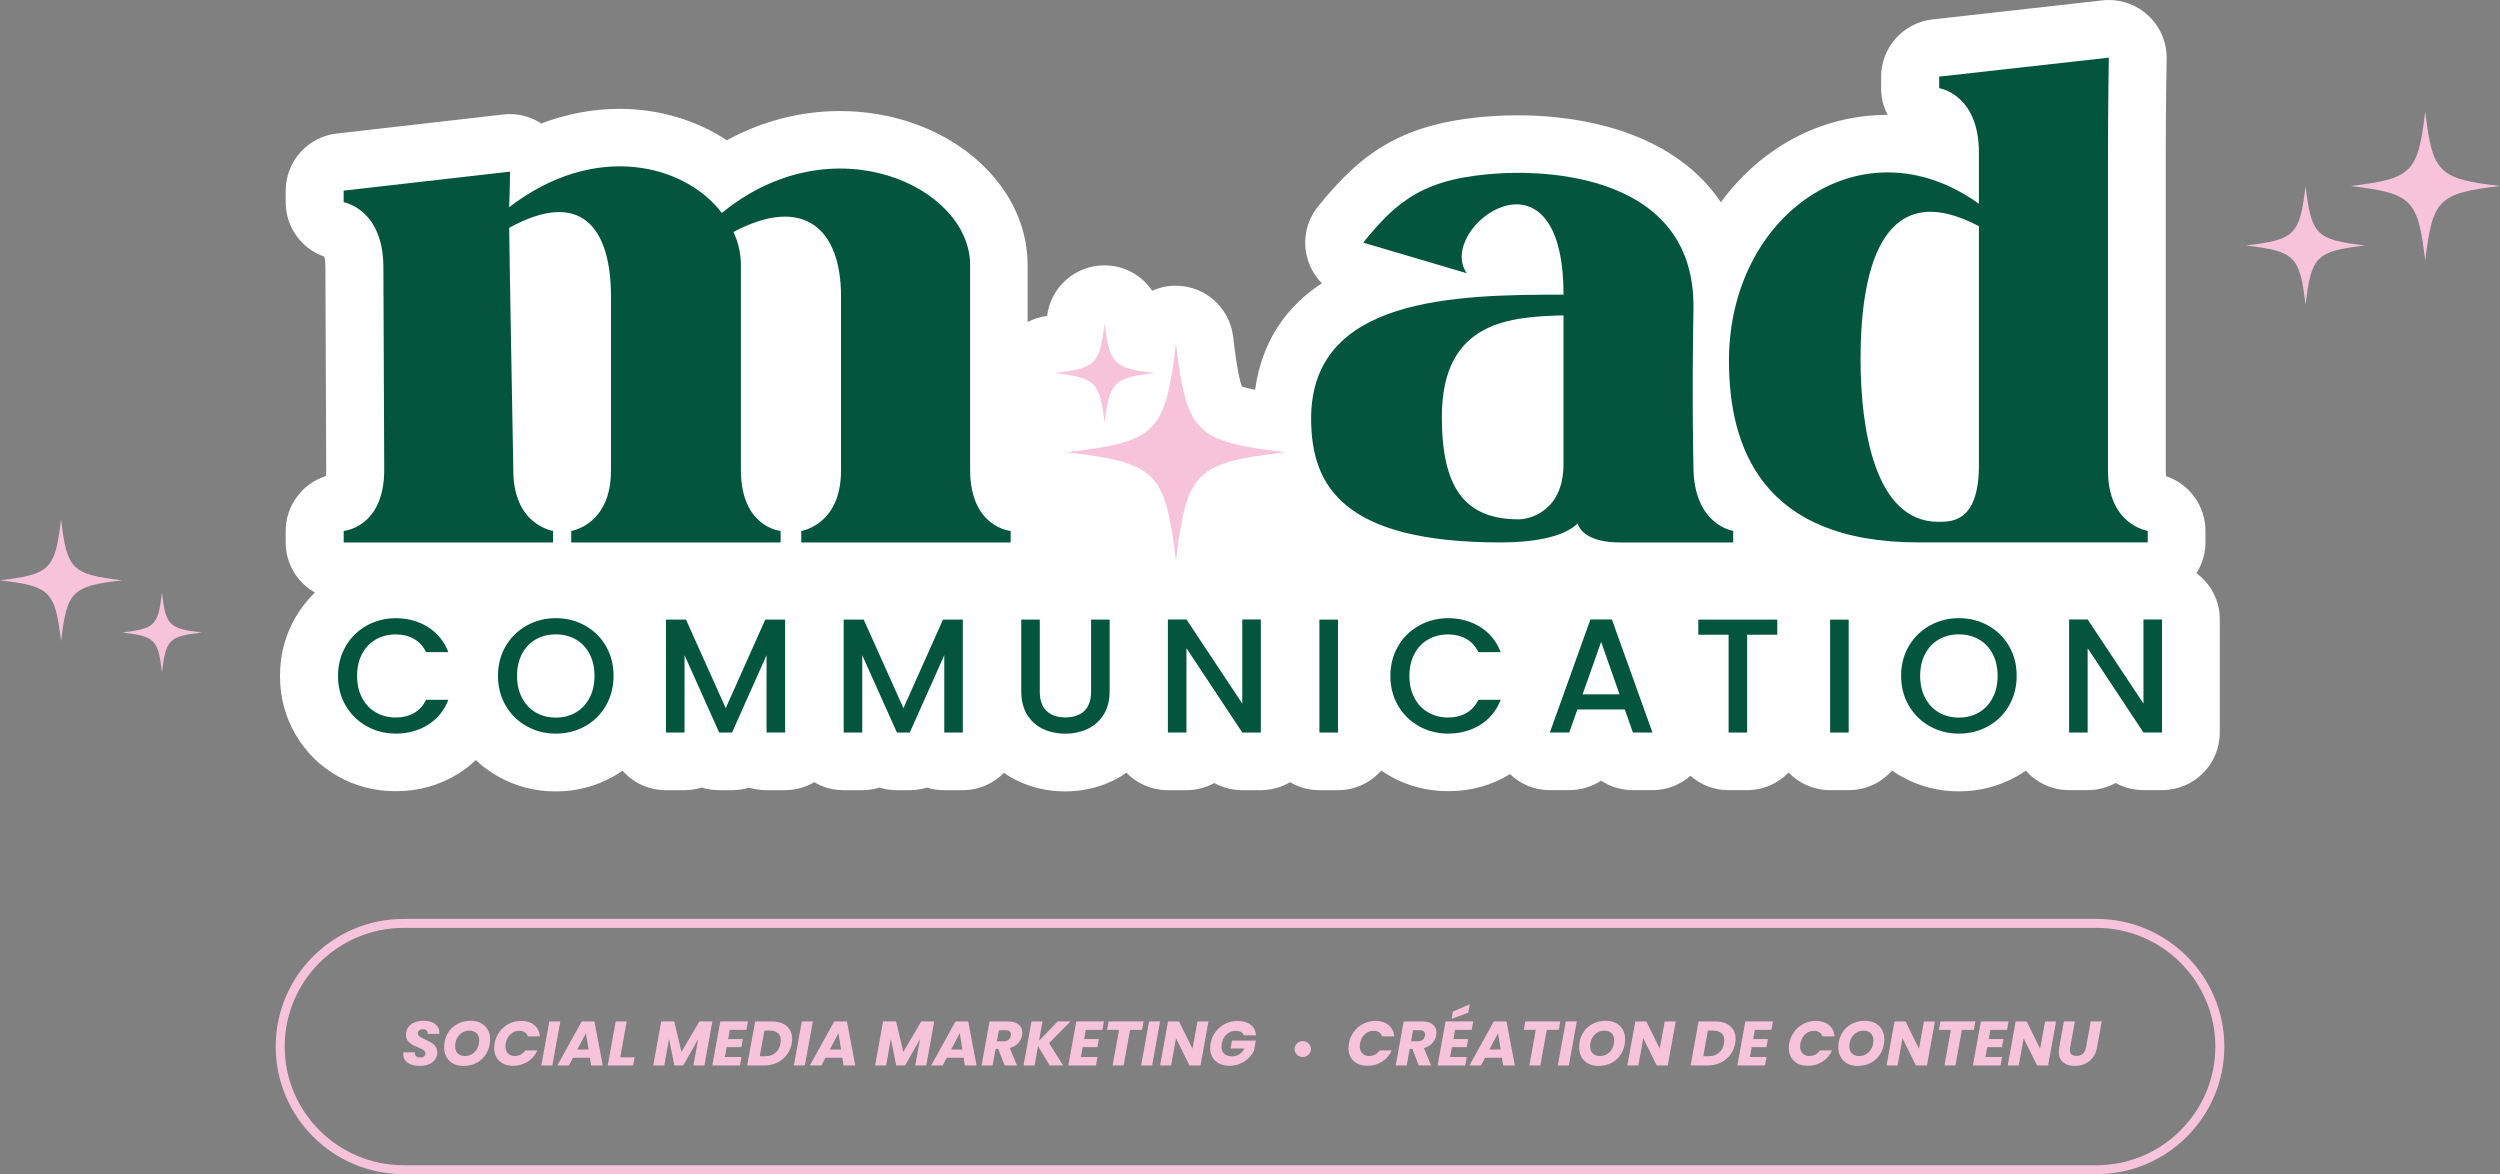 <svg width="511" height="240" viewBox="0 0 511 240" fill="none" xmlns="http://www.w3.org/2000/svg">
<rect x="0" y="0" width="511" height="240" fill="#808080" stroke="none"/>
<g clip-path="url(#clip0_13102_81)">
<path d="M453.729 126.606V149.718C453.729 156.245 448.438 161.499 441.924 161.499H438.112C436.092 161.499 434.135 160.978 432.427 160.042C430.718 160.978 428.781 161.499 426.703 161.499H422.91C419.391 161.499 416.224 159.96 414.082 157.511C413.457 157.949 412.813 158.363 412.125 158.738C408.543 160.736 404.584 161.754 400.403 161.754C396.222 161.754 392.282 160.736 388.7 158.738C388.012 158.363 387.368 157.949 386.743 157.491C384.576 159.966 381.414 161.506 377.87 161.506H374.078C370.744 161.506 367.748 160.131 365.581 157.911C363.439 160.138 360.437 161.506 357.104 161.506H353.311C350.334 161.506 347.625 160.424 345.541 158.573C343.418 160.443 340.646 161.506 337.752 161.506H333.755C331.384 161.506 329.134 160.799 327.26 159.572C325.367 160.799 323.117 161.506 320.739 161.506H316.781C313.721 161.506 310.802 160.322 308.641 158.223C304.874 160.551 300.623 161.715 296.001 161.715C291.775 161.715 287.836 160.698 284.254 158.7C283.585 158.325 282.941 157.93 282.335 157.498C280.168 159.972 277.006 161.512 273.462 161.512H269.67C267.484 161.512 265.444 160.933 263.691 159.871C261.944 160.908 259.879 161.512 257.693 161.512H253.9C251.861 161.512 249.904 160.99 248.195 160.055C246.487 160.99 244.549 161.512 242.491 161.512H238.679C235.371 161.512 232.349 160.138 230.227 157.937C229.29 158.624 228.308 159.184 227.269 159.68C224.312 161.054 221.086 161.76 217.689 161.76C214.292 161.76 211.066 161.054 208.128 159.661C207.108 159.184 206.126 158.624 205.215 157.956C203.073 160.157 200.09 161.512 196.782 161.512H192.97C191.74 161.512 190.554 161.327 189.452 160.99C188.33 161.321 187.138 161.512 185.933 161.512H183.288C182.083 161.512 180.891 161.327 179.769 160.971C178.648 161.327 177.456 161.512 176.206 161.512H172.414C170.227 161.512 168.188 160.933 166.435 159.871C164.688 160.908 162.623 161.512 160.437 161.512H156.644C155.414 161.512 154.228 161.327 153.106 160.99C151.985 161.321 150.793 161.512 149.588 161.512H146.962C145.732 161.512 144.546 161.327 143.424 160.971C142.302 161.327 141.11 161.512 139.887 161.512H136.075C132.556 161.512 129.388 159.972 127.247 157.523C126.622 157.962 125.978 158.376 125.29 158.751C121.708 160.749 117.775 161.766 113.568 161.766C109.361 161.766 105.447 160.749 101.884 158.751C100.176 157.797 98.614 156.671 97.237 155.36C96.154 156.423 94.968 157.332 93.674 158.147C89.862 160.513 85.554 161.722 80.869 161.722C76.643 161.722 72.703 160.704 69.121 158.706C65.475 156.671 62.562 153.802 60.44 150.188C58.317 146.575 57.233 142.523 57.233 138.153C57.233 133.782 58.317 129.736 60.44 126.117C61.542 124.246 62.855 122.586 64.372 121.11C60.79 119.093 58.394 115.27 58.394 110.887V108.54C58.394 103.304 61.81 98.832 66.616 97.299C66.661 96.987 66.68 96.574 66.68 96.033L66.514 54.741C66.514 53.577 66.387 52.87 66.285 52.457C61.619 50.835 58.394 46.407 58.394 41.356V38.99C58.394 33.003 62.894 27.952 68.866 27.291L102.872 23.404C103.312 23.34 103.764 23.321 104.204 23.321C106.493 23.321 108.743 23.989 110.636 25.236C115.863 23.264 121.255 22.246 126.628 22.246C134.666 22.246 142.328 24.555 148.555 28.665C155.803 24.74 163.63 22.698 171.687 22.698C192.843 22.698 210.046 36.808 210.046 54.181V65.816C211.251 65.193 212.59 64.754 214.024 64.588C214.75 58.685 219.773 54.238 225.746 54.238C229.787 54.238 233.388 56.274 235.511 59.435C236.99 58.767 238.615 58.398 240.323 58.398C243.3 58.398 246.073 59.518 248.151 61.369C250.254 63.24 251.689 65.816 252.045 68.787C252.294 70.867 253.002 76.91 253.837 78.972C254.461 79.22 255.443 79.468 256.546 79.678C257.961 69.41 263.168 62.533 270.186 57.896C268.892 56.586 267.898 54.944 267.331 53.138C266.145 49.378 266.916 45.3 269.389 42.228C278.447 30.987 287.007 24.708 306.206 23.671C307.041 23.627 308.393 23.569 310.228 23.569C319.471 23.569 336.63 25.255 347.836 36.559C349.295 38.035 350.608 39.632 351.749 41.337C359.787 30.363 371.968 23.487 385.793 23.487H385.838C384.984 21.864 384.506 19.994 384.506 18.06V15.694C384.506 9.689 389.025 4.657 394.998 3.97L429.717 0.083C430.176 0.019 430.61 0 431.05 0C433.963 0 436.799 1.081 438.986 3.073C441.503 5.337 442.899 8.582 442.861 11.966C442.842 12.068 442.676 22.297 442.676 32.87V96.192C442.676 96.688 442.721 97.064 442.759 97.337C447.489 98.915 450.797 103.387 450.797 108.521V110.868C450.797 113.196 450.108 115.359 448.942 117.166C451.855 119.284 453.729 122.713 453.729 126.6V126.606Z" fill="white"/>
<path d="M319.579 60.231C319.579 27.482 293.363 46.388 299.788 55.841L278.645 49.594C285.58 40.987 291.164 36.261 306.895 35.414C310.445 35.243 346.478 33.22 346.14 62.934C345.802 82.178 346.14 95.346 346.14 95.346C346.14 107.331 354.261 108.514 354.261 108.514V110.874H331.085C325.163 110.874 322.964 108.68 322.46 106.994C319.586 109.863 313.161 110.874 306.729 110.874C274.591 110.874 267.994 99.398 267.994 85.549C267.994 60.733 297.423 60.224 319.586 60.224L319.579 60.231ZM319.579 64.455C309.094 64.792 294.714 65.301 294.714 85.219C294.714 99.57 299.284 106.154 310.445 106.154C312.472 106.154 319.579 104.634 319.579 94.844V64.455Z" fill="#03563C"/>
<path d="M104.077 42.342C121.67 28.837 139.938 33.563 147.548 43.525C170.215 24.956 198.293 38.124 198.293 54.162V96.027C198.293 107.84 206.579 108.521 206.579 108.521V110.881H163.783V108.521C163.783 108.521 171.904 107.337 171.904 96.198V60.581C171.904 46.738 164.293 39.817 149.913 47.412C150.927 49.607 151.437 51.802 151.437 54.162V96.027C151.437 107.84 159.557 108.521 159.557 108.521V110.881H116.761V108.521C116.761 108.521 124.882 107.337 124.882 96.198V60.581C124.882 46.566 118.795 38.468 104.077 46.566C104.077 49.607 104.925 96.198 104.925 96.198C104.925 107.344 113.045 108.521 113.045 108.521V110.881H70.249V108.521C70.249 108.521 78.536 107.846 78.536 96.027L78.364 54.664C78.364 42.679 70.243 41.331 70.243 41.331V38.964L104.243 35.084C104.243 35.084 104.243 37.953 104.071 42.342H104.077Z" fill="#03563C"/>
<path d="M404.489 41.661V31.197C404.489 19.212 396.368 18.029 396.368 18.029V15.662L431.043 11.781C431.043 11.781 430.871 22.081 430.871 32.883V96.186C430.871 107.331 438.992 108.508 438.992 108.508V110.868H392.136C360.163 110.868 353.4 91.453 353.4 73.73C353.4 43.678 380.803 24.606 404.483 41.655L404.489 41.661ZM404.489 46.223C385.545 36.261 380.299 53.316 380.299 73.405C380.299 87.585 383.174 106.663 396.203 106.663C399.077 106.663 404.661 106.663 404.489 94.506V46.223Z" fill="#03563C"/>
<path d="M70.67 132.065C71.722 130.271 73.156 128.871 74.96 127.866C76.77 126.861 78.746 126.358 80.901 126.358C83.361 126.358 85.554 126.963 87.472 128.165C89.391 129.374 90.781 131.078 91.647 133.299H87.09C86.491 132.084 85.662 131.174 84.598 130.576C83.533 129.978 82.303 129.679 80.907 129.679C79.377 129.679 78.013 130.022 76.815 130.71C75.617 131.397 74.68 132.383 74.004 133.668C73.328 134.953 72.99 136.448 72.99 138.152C72.99 139.857 73.328 141.352 74.004 142.637C74.68 143.922 75.617 144.915 76.815 145.608C78.013 146.302 79.377 146.658 80.907 146.658C82.303 146.658 83.533 146.359 84.598 145.761C85.662 145.163 86.497 144.253 87.09 143.038H91.647C90.781 145.252 89.391 146.957 87.472 148.153C85.554 149.349 83.361 149.947 80.901 149.947C78.727 149.947 76.745 149.444 74.947 148.439C73.15 147.434 71.722 146.028 70.67 144.24C69.618 142.446 69.089 140.424 69.089 138.165C69.089 135.907 69.618 133.884 70.67 132.09V132.065Z" fill="#03563C"/>
<path d="M107.659 148.445C105.849 147.44 104.421 146.034 103.369 144.228C102.318 142.427 101.789 140.392 101.789 138.133C101.789 135.875 102.318 133.852 103.369 132.058C104.421 130.264 105.855 128.865 107.659 127.86C109.469 126.854 111.445 126.352 113.6 126.352C115.754 126.352 117.762 126.854 119.572 127.86C121.383 128.865 122.804 130.264 123.849 132.058C124.888 133.852 125.411 135.875 125.411 138.133C125.411 140.392 124.888 142.421 123.849 144.228C122.804 146.034 121.383 147.44 119.572 148.445C117.762 149.451 115.773 149.953 113.6 149.953C111.426 149.953 109.469 149.451 107.659 148.445ZM117.692 145.627C118.89 144.927 119.827 143.935 120.503 142.637C121.179 141.346 121.516 139.845 121.516 138.14C121.516 136.435 121.179 134.94 120.503 133.655C119.827 132.37 118.89 131.384 117.692 130.697C116.494 130.01 115.13 129.666 113.6 129.666C112.07 129.666 110.706 130.01 109.508 130.697C108.309 131.384 107.372 132.37 106.697 133.655C106.021 134.94 105.683 136.435 105.683 138.14C105.683 139.845 106.021 141.346 106.697 142.637C107.372 143.929 108.309 144.927 109.508 145.627C110.706 146.327 112.07 146.677 113.6 146.677C115.13 146.677 116.494 146.327 117.692 145.627Z" fill="#03563C"/>
<path d="M160.475 126.651V149.73H156.682V133.929L149.633 149.73H147.007L139.919 133.929V149.73H136.126V126.651H140.218L148.339 144.749L156.421 126.651H160.481H160.475Z" fill="#03563C"/>
<path d="M196.801 126.651V149.73H193.008V133.929L185.958 149.73H183.332L176.244 133.929V149.73H172.452V126.651H176.544L184.664 144.749L192.747 126.651H196.807H196.801Z" fill="#03563C"/>
<path d="M212.532 126.651V141.359C212.532 143.108 212.991 144.425 213.916 145.309C214.84 146.194 216.115 146.639 217.759 146.639C219.404 146.639 220.717 146.194 221.635 145.309C222.552 144.425 223.018 143.108 223.018 141.359V126.651H226.81V141.295C226.81 143.178 226.402 144.769 225.58 146.079C224.758 147.383 223.662 148.356 222.285 148.999C220.908 149.641 219.391 149.96 217.727 149.96C216.064 149.96 214.553 149.641 213.189 148.999C211.825 148.356 210.741 147.383 209.944 146.079C209.148 144.775 208.746 143.178 208.746 141.295V126.651H212.539H212.532Z" fill="#03563C"/>
<path d="M257.712 149.724H253.92L242.51 132.491V149.724H238.717V126.613H242.51L253.92 143.814V126.613H257.712V149.724Z" fill="#03563C"/>
<path d="M273.482 126.651V149.73H269.689V126.651H273.482Z" fill="#03563C"/>
<path d="M285.771 132.065C286.822 130.271 288.257 128.871 290.06 127.866C291.871 126.861 293.847 126.358 296.001 126.358C298.462 126.358 300.654 126.963 302.573 128.165C304.491 129.374 305.881 131.078 306.748 133.299H302.19C301.591 132.084 300.763 131.174 299.692 130.576C298.627 129.978 297.397 129.679 296.001 129.679C294.471 129.679 293.107 130.022 291.909 130.71C290.711 131.397 289.774 132.383 289.098 133.668C288.422 134.953 288.085 136.448 288.085 138.152C288.085 139.857 288.422 141.352 289.098 142.637C289.774 143.922 290.711 144.915 291.909 145.608C293.107 146.308 294.471 146.658 296.001 146.658C297.397 146.658 298.627 146.359 299.692 145.761C300.756 145.163 301.591 144.253 302.19 143.038H306.748C305.881 145.252 304.491 146.957 302.573 148.153C300.654 149.349 298.462 149.947 296.001 149.947C293.828 149.947 291.845 149.444 290.048 148.439C288.25 147.434 286.829 146.028 285.771 144.24C284.719 142.446 284.19 140.424 284.19 138.165C284.19 135.907 284.719 133.884 285.771 132.09V132.065Z" fill="#03563C"/>
<path d="M332.098 145.01H322.416L320.752 149.724H316.794L325.08 126.613H329.472L337.758 149.724H333.768L332.105 145.01H332.098ZM331.034 141.925L327.273 131.199L323.48 141.925H331.034Z" fill="#03563C"/>
<path d="M363.274 126.651V129.743H357.116V149.73H353.324V129.743H347.134V126.651H363.274Z" fill="#03563C"/>
<path d="M377.871 126.651V149.73H374.078V126.651H377.871Z" fill="#03563C"/>
<path d="M394.456 148.445C392.646 147.44 391.218 146.034 390.166 144.228C389.114 142.427 388.585 140.392 388.585 138.133C388.585 135.875 389.114 133.852 390.166 132.058C391.218 130.264 392.652 128.865 394.456 127.86C396.266 126.854 398.242 126.352 400.397 126.352C402.551 126.352 404.559 126.854 406.369 127.86C408.179 128.865 409.601 130.264 410.646 132.058C411.692 133.852 412.208 135.875 412.208 138.133C412.208 140.392 411.685 142.421 410.646 144.228C409.607 146.034 408.179 147.44 406.369 148.445C404.559 149.451 402.57 149.953 400.397 149.953C398.223 149.953 396.266 149.451 394.456 148.445ZM404.489 145.627C405.687 144.927 406.624 143.935 407.3 142.637C407.975 141.346 408.313 139.845 408.313 138.14C408.313 136.435 407.975 134.94 407.3 133.655C406.624 132.37 405.687 131.384 404.489 130.697C403.291 130.01 401.926 129.666 400.397 129.666C398.867 129.666 397.503 130.01 396.304 130.697C395.106 131.384 394.169 132.37 393.494 133.655C392.818 134.94 392.48 136.435 392.48 138.14C392.48 139.845 392.818 141.346 393.494 142.637C394.169 143.929 395.106 144.927 396.304 145.627C397.503 146.327 398.867 146.677 400.397 146.677C401.926 146.677 403.291 146.327 404.489 145.627Z" fill="#03563C"/>
<path d="M441.918 149.724H438.125L426.715 132.491V149.724H422.923V126.613H426.715L438.125 143.814V126.613H441.918V149.724Z" fill="#03563C"/>
<path d="M240.368 70.161C238.194 88.507 236.429 90.263 218.046 92.439C218.084 92.439 218.122 92.445 218.161 92.452C236.435 94.615 238.194 96.408 240.368 114.71C242.542 96.364 244.307 94.608 262.69 92.433C244.307 90.263 242.548 88.501 240.368 70.154V70.161Z" fill="#F6C3DB"/>
<path d="M225.791 66.007C224.79 74.442 223.98 75.257 215.522 76.255C215.541 76.255 215.554 76.255 215.573 76.255C223.98 77.254 224.79 78.075 225.784 86.497C226.785 78.062 227.595 77.248 236.053 76.249C227.601 75.25 226.785 74.442 225.784 66.001L225.791 66.007Z" fill="#F6C3DB"/>
<path d="M12.48 106.154C11.263 116.415 10.275 117.395 0 118.61C0.019 118.61 0.045 118.61 0.064 118.616C10.281 119.825 11.269 120.83 12.48 131.066C13.698 120.805 14.686 119.825 24.961 118.61C14.68 117.395 13.698 116.409 12.48 106.154Z" fill="#F6C3DB"/>
<path d="M33.101 121.167C32.31 127.853 31.666 128.496 24.967 129.285C24.98 129.285 24.993 129.285 25.012 129.285C31.673 130.073 32.317 130.729 33.107 137.402C33.897 130.716 34.541 130.073 41.24 129.285C34.541 128.496 33.897 127.853 33.107 121.167H33.101Z" fill="#F6C3DB"/>
<path d="M471.251 38.023C470.066 48.036 469.103 48.996 459.07 50.179C459.089 50.179 459.109 50.179 459.134 50.186C469.11 51.369 470.072 52.342 471.258 62.336C472.443 52.323 473.406 51.363 483.439 50.179C473.406 48.996 472.443 48.036 471.258 38.023H471.251Z" fill="#F6C3DB"/>
<path d="M495.715 22.768C494.223 35.332 493.019 36.534 480.43 38.023C480.455 38.023 480.481 38.023 480.506 38.029C493.019 39.511 494.23 40.739 495.715 53.278C497.206 40.714 498.411 39.511 511 38.023C498.411 36.534 497.206 35.332 495.715 22.768Z" fill="#F6C3DB"/>
<path d="M428.506 240H82.494C68.082 240 56.353 228.295 56.353 213.911C56.353 199.528 68.082 187.823 82.494 187.823H428.513C442.924 187.823 454.653 199.528 454.653 213.911C454.653 228.295 442.924 240 428.513 240H428.506ZM82.494 189.661C69.095 189.661 58.189 200.54 58.189 213.918C58.189 227.296 69.089 238.174 82.494 238.174H428.513C441.911 238.174 452.817 227.296 452.817 213.918C452.817 200.54 441.917 189.661 428.513 189.661H82.494Z" fill="#F6C3DB"/>
<path d="M83.355 217.239C82.73 216.819 82.418 216.214 82.418 215.438C82.418 215.362 82.424 215.247 82.443 215.095H84.782C84.757 215.419 84.833 215.674 85.018 215.864C85.203 216.055 85.483 216.144 85.859 216.144C86.204 216.144 86.471 216.074 86.669 215.928C86.867 215.782 86.962 215.578 86.962 215.311C86.962 215.044 86.841 214.815 86.586 214.643C86.338 214.471 85.949 214.28 85.42 214.064C84.91 213.861 84.495 213.663 84.177 213.479C83.858 213.294 83.578 213.046 83.342 212.728C83.106 212.41 82.985 212.016 82.985 211.532C82.978 210.941 83.125 210.432 83.431 209.993C83.737 209.554 84.164 209.223 84.706 208.994C85.248 208.765 85.872 208.644 86.573 208.644C87.204 208.644 87.765 208.74 88.256 208.937C88.747 209.128 89.129 209.408 89.397 209.77C89.671 210.133 89.805 210.565 89.805 211.062C89.805 211.189 89.805 211.284 89.792 211.341H87.402C87.408 211.31 87.415 211.252 87.415 211.189C87.415 210.947 87.326 210.756 87.16 210.603C86.988 210.451 86.752 210.381 86.459 210.381C86.14 210.381 85.885 210.457 85.687 210.603C85.49 210.75 85.394 210.953 85.394 211.214C85.394 211.475 85.515 211.685 85.764 211.863C86.013 212.041 86.388 212.238 86.905 212.474C87.421 212.703 87.842 212.919 88.173 213.116C88.498 213.313 88.785 213.574 89.021 213.905C89.257 214.236 89.378 214.637 89.378 215.114C89.378 215.642 89.231 216.119 88.945 216.539C88.651 216.959 88.237 217.283 87.695 217.518C87.153 217.754 86.516 217.868 85.789 217.868C84.789 217.868 83.979 217.658 83.348 217.232L83.355 217.239Z" fill="#F6C3DB"/>
<path d="M92.635 217.398C92.042 217.079 91.583 216.634 91.265 216.062C90.94 215.489 90.78 214.828 90.78 214.09C90.78 213.04 91.01 212.098 91.475 211.271C91.94 210.444 92.584 209.802 93.413 209.344C94.241 208.88 95.178 208.651 96.23 208.651C97.02 208.651 97.709 208.81 98.308 209.121C98.901 209.433 99.366 209.872 99.691 210.444C100.016 211.011 100.176 211.666 100.176 212.397C100.176 213.447 99.94 214.395 99.481 215.228C99.022 216.062 98.365 216.711 97.537 217.181C96.702 217.646 95.758 217.881 94.7 217.881C93.923 217.881 93.234 217.722 92.641 217.404L92.635 217.398ZM96.562 215.413C97.001 215.12 97.339 214.732 97.582 214.242C97.824 213.752 97.945 213.218 97.945 212.646C97.945 212.028 97.766 211.545 97.422 211.195C97.072 210.845 96.581 210.667 95.95 210.667C95.37 210.667 94.86 210.813 94.42 211.1C93.98 211.392 93.636 211.78 93.394 212.264C93.151 212.747 93.03 213.282 93.03 213.861C93.03 214.478 93.202 214.961 93.553 215.317C93.904 215.674 94.401 215.852 95.038 215.852C95.618 215.852 96.122 215.705 96.562 215.413Z" fill="#F6C3DB"/>
<path d="M102.101 210.89C102.623 210.196 103.267 209.649 104.038 209.261C104.81 208.873 105.645 208.676 106.537 208.676C107.633 208.676 108.519 208.956 109.202 209.522C109.884 210.088 110.266 210.858 110.355 211.831H107.882C107.767 211.462 107.563 211.182 107.257 210.992C106.951 210.801 106.588 210.699 106.148 210.699C105.454 210.699 104.854 210.934 104.351 211.399C103.841 211.863 103.516 212.487 103.376 213.263C103.331 213.504 103.312 213.714 103.312 213.892C103.312 214.49 103.484 214.968 103.822 215.317C104.166 215.667 104.631 215.845 105.23 215.845C105.657 215.845 106.059 215.75 106.435 215.553C106.811 215.356 107.117 215.076 107.372 214.707H109.845C109.405 215.68 108.743 216.45 107.863 217.01C106.977 217.569 105.989 217.849 104.893 217.849C104.102 217.849 103.414 217.697 102.827 217.398C102.241 217.099 101.788 216.672 101.476 216.125C101.164 215.578 101.004 214.942 101.004 214.217C101.004 213.892 101.036 213.574 101.094 213.269C101.253 212.378 101.591 211.59 102.113 210.89H102.101Z" fill="#F6C3DB"/>
<path d="M114.53 208.778L112.898 217.779H110.648L112.28 208.778H114.53Z" fill="#F6C3DB"/>
<path d="M120.567 216.195H117.118L116.277 217.786H113.925L118.897 208.784H121.497L123.206 217.786H120.828L120.567 216.195ZM120.305 214.522L119.763 211.189L118.004 214.522H120.305Z" fill="#F6C3DB"/>
<path d="M126.775 216.113H129.72L129.414 217.779H124.219L125.851 208.778H128.101L126.775 216.113Z" fill="#F6C3DB"/>
<path d="M145.61 208.778L143.978 217.779H141.728L142.716 212.378L139.663 217.779H137.847L136.744 212.353L135.775 217.779H133.525L135.157 208.778H137.815L139.287 215.012L142.965 208.778H145.61Z" fill="#F6C3DB"/>
<path d="M149.161 210.514L148.836 212.385H151.844L151.538 214.039H148.53L148.16 216.049H151.564L151.251 217.779H145.598L147.229 208.778H152.883L152.571 210.508H149.167L149.161 210.514Z" fill="#F6C3DB"/>
<path d="M160.003 209.223C160.622 209.516 161.093 209.935 161.425 210.47C161.75 211.004 161.916 211.628 161.916 212.346C161.916 212.595 161.884 212.906 161.826 213.282C161.667 214.16 161.329 214.948 160.807 215.629C160.284 216.31 159.621 216.844 158.824 217.219C158.021 217.595 157.141 217.786 156.173 217.786H152.718L154.35 208.784H157.811C158.658 208.784 159.391 208.93 160.01 209.223H160.003ZM158.48 215.216C159.041 214.751 159.391 214.109 159.532 213.282C159.576 213.027 159.595 212.811 159.595 212.639C159.595 212.003 159.398 211.513 159.003 211.17C158.607 210.82 158.047 210.648 157.32 210.648H156.243L155.299 215.903H156.364C157.212 215.903 157.919 215.674 158.48 215.209V215.216Z" fill="#F6C3DB"/>
<path d="M166.148 208.778L164.516 217.779H162.266L163.898 208.778H166.148Z" fill="#F6C3DB"/>
<path d="M172.178 216.195H168.73L167.888 217.786H165.536L170.508 208.784H173.109L174.817 217.786H172.433L172.172 216.195H172.178ZM171.917 214.522L171.375 211.189L169.616 214.522H171.917Z" fill="#F6C3DB"/>
<path d="M190.956 208.778L189.324 217.779H187.074L188.062 212.378L185.009 217.779H183.192L182.09 212.353L181.121 217.779H178.871L180.502 208.778H183.16L184.633 215.012L188.311 208.778H190.956Z" fill="#F6C3DB"/>
<path d="M196.973 216.195H193.524L192.683 217.786H190.331L195.303 208.784H197.904L199.612 217.786H197.228L196.967 216.195H196.973ZM196.712 214.522L196.17 211.189L194.41 214.522H196.712Z" fill="#F6C3DB"/>
<path d="M208.217 209.414C208.714 209.834 208.969 210.387 208.969 211.061C208.969 211.259 208.95 211.443 208.918 211.615C208.81 212.213 208.542 212.747 208.115 213.218C207.688 213.689 207.114 214.02 206.394 214.217L207.879 217.786H205.342L204.042 214.389H203.5L202.882 217.786H200.632L202.264 208.784H206.037C206.993 208.784 207.72 208.994 208.217 209.42V209.414ZM206.636 211.437C206.636 211.163 206.547 210.953 206.369 210.801C206.19 210.648 205.922 210.578 205.572 210.578H204.176L203.768 212.836H205.164C205.572 212.836 205.903 212.741 206.145 212.544C206.388 212.346 206.541 212.067 206.611 211.71C206.63 211.577 206.636 211.488 206.636 211.443V211.437Z" fill="#F6C3DB"/>
<path d="M214.419 213.193L217.3 217.786H214.553L212.175 213.81L211.455 217.786H209.205L210.837 208.784H213.087L212.379 212.735L216.178 208.784H218.811L214.432 213.199L214.419 213.193Z" fill="#F6C3DB"/>
<path d="M221.928 210.514L221.603 212.385H224.611L224.305 214.039H221.297L220.927 216.049H224.331L224.019 217.779H218.365L219.997 208.778H225.65L225.338 210.508H221.934L221.928 210.514Z" fill="#F6C3DB"/>
<path d="M233.745 208.778L233.446 210.508H230.985L229.672 217.779H227.422L228.735 210.508H226.288L226.6 208.778H233.739H233.745Z" fill="#F6C3DB"/>
<path d="M237.124 208.778L235.492 217.779H233.242L234.873 208.778H237.124Z" fill="#F6C3DB"/>
<path d="M245.378 217.786H243.128L240.381 212.232L239.367 217.786H237.117L238.749 208.784H240.999L243.746 214.363L244.76 208.784H247.01L245.378 217.786Z" fill="#F6C3DB"/>
<path d="M248.476 210.89C248.998 210.196 249.649 209.649 250.426 209.261C251.204 208.873 252.052 208.676 252.963 208.676C254.066 208.676 254.952 208.937 255.628 209.458C256.297 209.98 256.667 210.699 256.724 211.628H254.251C254.136 211.329 253.938 211.1 253.652 210.941C253.365 210.782 253.014 210.705 252.606 210.705C251.88 210.705 251.255 210.941 250.732 211.405C250.21 211.869 249.878 212.493 249.738 213.269C249.693 213.523 249.674 213.746 249.674 213.937C249.674 214.567 249.865 215.057 250.241 215.4C250.618 215.744 251.153 215.909 251.841 215.909C252.402 215.909 252.899 215.769 253.327 215.496C253.754 215.216 254.104 214.821 254.365 214.306H251.529L251.803 212.703H256.692L256.322 214.745C256.061 215.292 255.685 215.801 255.201 216.272C254.716 216.742 254.136 217.124 253.473 217.41C252.804 217.703 252.09 217.849 251.319 217.849C250.547 217.849 249.821 217.697 249.222 217.391C248.622 217.086 248.163 216.666 247.838 216.113C247.52 215.566 247.36 214.929 247.36 214.204C247.36 213.956 247.392 213.644 247.45 213.269C247.609 212.378 247.947 211.59 248.469 210.89H248.476Z" fill="#F6C3DB"/>
<path d="M276.726 210.89C277.249 210.196 277.893 209.649 278.664 209.261C279.435 208.873 280.27 208.676 281.163 208.676C282.259 208.676 283.145 208.956 283.827 209.522C284.509 210.088 284.891 210.858 284.981 211.831H282.508C282.393 211.462 282.189 211.182 281.883 210.992C281.577 210.801 281.214 210.699 280.774 210.699C280.079 210.699 279.48 210.934 278.976 211.399C278.466 211.863 278.141 212.487 278.001 213.263C277.956 213.504 277.937 213.714 277.937 213.892C277.937 214.49 278.109 214.968 278.447 215.317C278.791 215.667 279.257 215.845 279.856 215.845C280.283 215.845 280.685 215.75 281.061 215.553C281.437 215.356 281.743 215.076 281.998 214.707H284.471C284.031 215.68 283.368 216.45 282.488 217.01C281.602 217.569 280.614 217.849 279.518 217.849C278.728 217.849 278.039 217.697 277.453 217.398C276.866 217.099 276.414 216.672 276.102 216.125C275.789 215.578 275.63 214.942 275.63 214.217C275.63 213.892 275.662 213.574 275.719 213.269C275.878 212.378 276.216 211.59 276.739 210.89H276.726Z" fill="#F6C3DB"/>
<path d="M292.865 209.414C293.363 209.834 293.618 210.387 293.618 211.062C293.618 211.259 293.598 211.443 293.567 211.615C293.458 212.213 293.191 212.747 292.763 213.218C292.336 213.689 291.763 214.02 291.042 214.217L292.528 217.786H289.991L288.69 214.389H288.149L287.53 217.786H285.28L286.912 208.784H290.686C291.642 208.784 292.368 208.994 292.865 209.42V209.414ZM291.285 211.437C291.285 211.163 291.195 210.953 291.017 210.801C290.839 210.648 290.571 210.578 290.22 210.578H288.824L288.416 212.836H289.812C290.22 212.836 290.552 212.741 290.794 212.544C291.036 212.347 291.189 212.067 291.259 211.71C291.278 211.577 291.285 211.488 291.285 211.443V211.437Z" fill="#F6C3DB"/>
<path d="M297.41 210.514L297.085 212.385H300.094L299.788 214.039H296.779L296.41 216.049H299.813L299.501 217.779H293.847L295.479 208.778H301.133L300.82 210.508H297.417L297.41 210.514ZM300.119 206.971L296.703 208.269L296.977 206.755L300.419 205.266L300.119 206.971Z" fill="#F6C3DB"/>
<path d="M306.997 216.195H303.548L302.707 217.786H300.355L305.327 208.784H307.927L309.636 217.786H307.258L306.997 216.195ZM306.735 214.522L306.194 211.189L304.434 214.522H306.735Z" fill="#F6C3DB"/>
<path d="M318.923 208.778L318.623 210.508H316.163L314.85 217.779H312.6L313.913 210.508H311.465L311.778 208.778H318.917H318.923Z" fill="#F6C3DB"/>
<path d="M322.301 208.778L320.669 217.779H318.419L320.051 208.778H322.301Z" fill="#F6C3DB"/>
<path d="M324.634 217.398C324.041 217.079 323.582 216.634 323.264 216.062C322.939 215.489 322.779 214.828 322.779 214.09C322.779 213.04 323.009 212.098 323.474 211.271C323.939 210.444 324.583 209.802 325.412 209.344C326.24 208.88 327.177 208.651 328.229 208.651C329.02 208.651 329.708 208.81 330.307 209.121C330.9 209.433 331.365 209.872 331.69 210.444C332.015 211.011 332.175 211.666 332.175 212.397C332.175 213.447 331.939 214.395 331.48 215.228C331.021 216.062 330.364 216.711 329.536 217.181C328.701 217.646 327.757 217.881 326.699 217.881C325.922 217.881 325.233 217.722 324.641 217.404L324.634 217.398ZM328.554 215.413C328.994 215.12 329.332 214.732 329.574 214.242C329.816 213.752 329.937 213.218 329.937 212.646C329.937 212.028 329.759 211.545 329.415 211.195C329.064 210.845 328.573 210.667 327.942 210.667C327.362 210.667 326.852 210.813 326.413 211.1C325.973 211.392 325.629 211.78 325.386 212.264C325.144 212.747 325.023 213.282 325.023 213.861C325.023 214.478 325.195 214.961 325.546 215.317C325.896 215.674 326.393 215.852 327.031 215.852C327.611 215.852 328.114 215.705 328.554 215.413Z" fill="#F6C3DB"/>
<path d="M340.888 217.786H338.638L335.891 212.232L334.877 217.786H332.627L334.259 208.784H336.509L339.256 214.363L340.27 208.784H342.52L340.888 217.786Z" fill="#F6C3DB"/>
<path d="M352.846 209.223C353.464 209.516 353.936 209.936 354.267 210.47C354.592 211.004 354.758 211.628 354.758 212.347C354.758 212.595 354.726 212.906 354.669 213.282C354.509 214.16 354.171 214.948 353.649 215.629C353.126 216.31 352.463 216.844 351.666 217.22C350.863 217.595 349.984 217.786 349.015 217.786H345.56L347.192 208.784H350.653C351.501 208.784 352.234 208.93 352.852 209.223H352.846ZM351.329 215.216C351.89 214.751 352.24 214.109 352.38 213.282C352.425 213.027 352.444 212.811 352.444 212.639C352.444 212.003 352.247 211.513 351.851 211.17C351.456 210.82 350.895 210.648 350.169 210.648H349.091L348.148 215.903H349.212C350.06 215.903 350.768 215.674 351.329 215.209V215.216Z" fill="#F6C3DB"/>
<path d="M358.678 210.515L358.353 212.385H361.362L361.056 214.039H358.047L357.678 216.049H361.081L360.769 217.779H355.115L356.747 208.778H362.401L362.082 210.508H358.678V210.515Z" fill="#F6C3DB"/>
<path d="M366.729 210.89C367.251 210.196 367.895 209.649 368.666 209.261C369.438 208.873 370.273 208.676 371.165 208.676C372.261 208.676 373.147 208.956 373.829 209.522C374.511 210.088 374.894 210.858 374.983 211.831H372.51C372.395 211.462 372.191 211.182 371.885 210.992C371.579 210.801 371.216 210.699 370.776 210.699C370.081 210.699 369.482 210.934 368.979 211.399C368.469 211.863 368.144 212.487 368.004 213.263C367.959 213.504 367.94 213.714 367.94 213.892C367.94 214.49 368.112 214.968 368.45 215.317C368.794 215.667 369.259 215.845 369.858 215.845C370.285 215.845 370.687 215.75 371.063 215.553C371.439 215.356 371.745 215.076 372 214.707H374.473C374.033 215.68 373.371 216.45 372.491 217.01C371.605 217.569 370.617 217.849 369.521 217.849C368.73 217.849 368.042 217.697 367.455 217.398C366.869 217.099 366.416 216.672 366.104 216.125C365.792 215.578 365.632 214.942 365.632 214.217C365.632 213.892 365.664 213.574 365.722 213.269C365.881 212.378 366.219 211.59 366.741 210.89H366.729Z" fill="#F6C3DB"/>
<path d="M377.609 217.398C377.016 217.079 376.558 216.634 376.239 216.062C375.914 215.489 375.754 214.828 375.754 214.09C375.754 213.04 375.984 212.098 376.449 211.271C376.915 210.444 377.558 209.802 378.387 209.344C379.216 208.88 380.153 208.651 381.204 208.651C381.995 208.651 382.683 208.81 383.282 209.121C383.875 209.433 384.34 209.872 384.665 210.444C384.99 211.011 385.15 211.666 385.15 212.397C385.15 213.447 384.914 214.395 384.455 215.228C383.996 216.062 383.34 216.711 382.511 217.181C381.676 217.646 380.733 217.881 379.674 217.881C378.897 217.881 378.208 217.722 377.616 217.404L377.609 217.398ZM381.536 215.413C381.976 215.12 382.313 214.732 382.556 214.242C382.798 213.752 382.919 213.218 382.919 212.646C382.919 212.028 382.74 211.545 382.396 211.195C382.046 210.845 381.555 210.667 380.924 210.667C380.344 210.667 379.834 210.813 379.394 211.1C378.954 211.392 378.61 211.78 378.368 212.264C378.126 212.747 378.004 213.282 378.004 213.861C378.004 214.478 378.177 214.961 378.527 215.317C378.878 215.674 379.375 215.852 380.012 215.852C380.592 215.852 381.096 215.705 381.536 215.413Z" fill="#F6C3DB"/>
<path d="M393.87 217.786H391.62L388.872 212.232L387.859 217.786H385.609L387.241 208.784H389.491L392.238 214.363L393.251 208.784H395.501L393.87 217.786Z" fill="#F6C3DB"/>
<path d="M403.769 208.778L403.469 210.508H401.009L399.696 217.779H397.446L398.759 210.508H396.311L396.623 208.778H403.762H403.769Z" fill="#F6C3DB"/>
<path d="M406.828 210.515L406.503 212.385H409.512L409.206 214.039H406.197L405.828 216.049H409.231L408.919 217.779H403.265L404.897 208.778H410.551L410.238 210.508H406.835L406.828 210.515Z" fill="#F6C3DB"/>
<path d="M418.633 217.786H416.383L413.636 212.232L412.622 217.786H410.372L412.004 208.784H414.254L417.001 214.363L418.015 208.784H420.265L418.633 217.786Z" fill="#F6C3DB"/>
<path d="M424.108 208.778L423.133 214.153C423.101 214.376 423.082 214.529 423.082 214.618C423.082 215.012 423.197 215.311 423.426 215.521C423.656 215.731 423.994 215.833 424.44 215.833C424.969 215.833 425.396 215.686 425.727 215.4C426.059 215.108 426.276 214.694 426.371 214.153L427.346 208.778H429.596L428.621 214.153C428.475 214.968 428.175 215.655 427.735 216.214C427.295 216.774 426.754 217.194 426.116 217.468C425.479 217.741 424.79 217.875 424.045 217.875C423.082 217.875 422.304 217.633 421.712 217.143C421.119 216.653 420.826 215.947 420.826 215.025C420.826 214.751 420.851 214.459 420.902 214.153L421.858 208.778H424.108Z" fill="#F6C3DB"/>
<path d="M266.285 216.062C267.208 216.062 267.955 215.333 267.955 214.433C267.955 213.534 267.208 212.805 266.285 212.805C265.363 212.805 264.615 213.534 264.615 214.433C264.615 215.333 265.363 216.062 266.285 216.062Z" fill="#F6C3DB"/>
</g>
<defs>
<clipPath id="clip0_13102_81">
<rect width="511" height="240" fill="white"/>
</clipPath>
</defs>
</svg>
